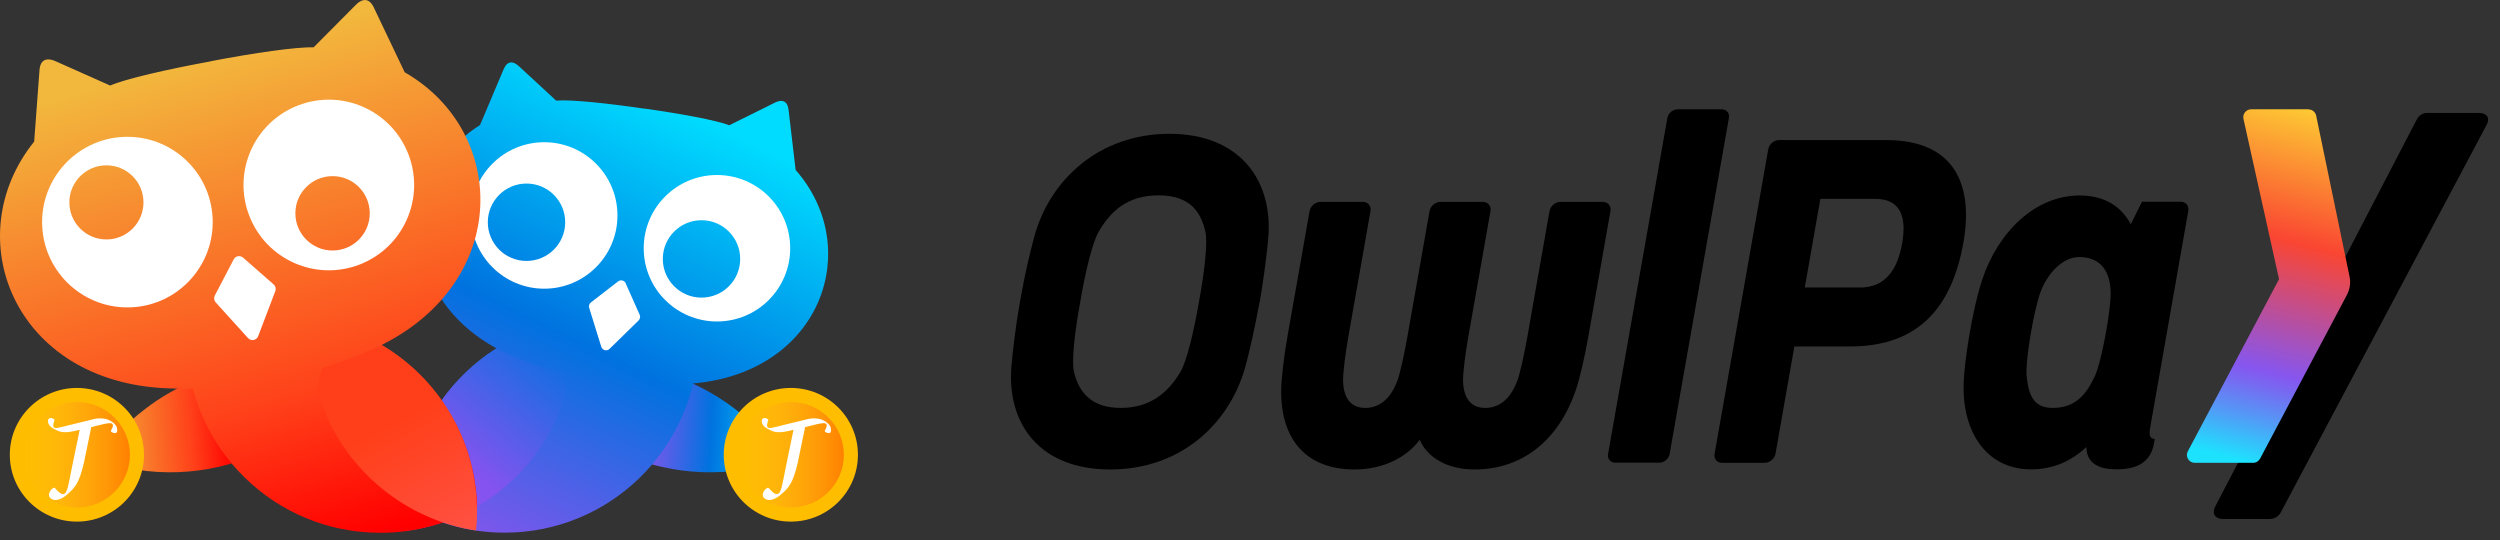 <svg width="199" height="43" viewBox="0 0 199 43" fill="none" xmlns="http://www.w3.org/2000/svg">
<rect x="0" y="0" width="199" height="43" fill="#333333" stroke="none"/>
<g clip-path="url(#clip0_1774_8561)">
<path d="M11.11 32.91C15.81 29.04 22.19 27.95 27.89 29.99C26.96 31.37 25.84 32.61 24.54 33.68C24.15 34 23.74 34.3 23.32 34.58C21.64 35.39 19.68 35.62 17.79 35.12C18.13 35.34 18.49 35.53 18.87 35.7C19.37 35.92 19.89 36.07 20.41 36.18C16.44 37.89 11.92 38.08 7.76 36.59C8.69 35.21 9.81 33.97 11.11 32.9V32.91Z" fill="url(#paint0_linear_1774_8561)"/>
<path d="M58.95 32.91C54.25 29.04 47.87 27.95 42.17 29.99C43.1 31.37 44.22 32.61 45.52 33.68C45.91 34 46.32 34.3 46.74 34.58C48.42 35.39 50.38 35.62 52.27 35.12C51.93 35.34 51.57 35.53 51.19 35.7C50.69 35.92 50.17 36.07 49.65 36.18C53.62 37.89 58.14 38.08 62.3 36.59C61.37 35.21 60.25 33.97 58.95 32.9V32.91Z" fill="url(#paint1_linear_1774_8561)"/>
<path d="M55.58 27.48C55.31 35.76 48.52 42.4 40.17 42.4C37.32 42.4 34.64 41.62 32.34 40.27C32.6 31.99 39.4 25.35 47.75 25.35C50.61 25.35 53.28 26.12 55.57 27.48H55.58Z" fill="url(#paint2_linear_1774_8561)"/>
<path d="M32.4 42.25C32.35 41.76 32.33 41.27 32.33 40.77C32.33 35.27 35.21 30.44 39.55 27.71C42.42 25.9 45.93 28.69 44.86 31.9C42.97 37.55 37.94 41.52 32.41 42.24L32.4 42.25Z" fill="url(#paint3_linear_1774_8561)"/>
<path d="M37.98 40.35C35.71 41.67 33.06 42.42 30.24 42.41C21.86 42.4 15.06 35.71 14.84 27.39C17.12 26.07 19.76 25.32 22.58 25.33C30.96 25.34 37.76 32.03 37.98 40.35Z" fill="url(#paint4_linear_1774_8561)"/>
<path d="M37.97 40.76C37.97 41.25 37.95 41.74 37.9 42.23C32.4 41.42 27.44 37.49 25.55 31.95C24.45 28.74 28.02 25.94 30.87 27.77C35.14 30.51 37.97 35.31 37.97 40.76Z" fill="url(#paint5_linear_1774_8561)"/>
<path d="M51.202 8.63C54.142 9.04 57.012 9.57 58.052 9.97L61.542 8.24C62.242 7.84 62.692 8.02 62.772 8.76L63.332 13.53C68.782 19.71 65.432 29.66 55.112 30.53C52.842 30.72 50.502 30.66 48.122 30.32C45.742 29.99 43.472 29.38 41.352 28.57C31.692 24.85 31.252 14.36 38.212 9.95L40.082 5.53C40.362 4.84 40.842 4.79 41.412 5.37L44.272 8.01C45.382 7.91 48.292 8.21 51.222 8.64L51.202 8.63Z" fill="url(#paint6_linear_1774_8561)"/>
<path d="M43.32 22.98C46.54 22.98 49.15 20.37 49.15 17.15C49.15 13.93 46.54 11.32 43.32 11.32C40.1 11.32 37.49 13.93 37.49 17.15C37.49 20.37 40.1 22.98 43.32 22.98Z" fill="white"/>
<path d="M41.91 20.77C43.611 20.77 44.99 19.391 44.99 17.69C44.99 15.989 43.611 14.61 41.91 14.61C40.209 14.61 38.83 15.989 38.83 17.69C38.83 19.391 40.209 20.77 41.91 20.77Z" fill="url(#paint7_linear_1774_8561)"/>
<path d="M57.07 25.59C60.29 25.59 62.9 22.98 62.9 19.76C62.9 16.54 60.29 13.93 57.07 13.93C53.85 13.93 51.24 16.54 51.24 19.76C51.24 22.98 53.85 25.59 57.07 25.59Z" fill="white"/>
<path d="M55.84 23.69C57.541 23.69 58.92 22.311 58.92 20.61C58.92 18.909 57.541 17.53 55.84 17.53C54.139 17.53 52.76 18.909 52.76 20.61C52.76 22.311 54.139 23.69 55.84 23.69Z" fill="url(#paint8_linear_1774_8561)"/>
<path d="M49.81 22.57L50.92 25.06C50.99 25.21 50.95 25.39 50.83 25.51L48.52 27.77C48.31 27.98 47.95 27.89 47.86 27.6L46.9 24.51C46.85 24.35 46.9 24.18 47.04 24.07L49.2 22.4C49.41 22.24 49.71 22.32 49.81 22.55V22.57Z" fill="white"/>
<path d="M16.791 4.87C20.231 4.21 23.651 3.72 24.961 3.77L28.201 0.51C28.841 -0.2 29.411 -0.17 29.771 0.63L32.211 5.75C40.651 10.6 40.671 23 29.461 27.89C26.991 28.96 24.351 29.78 21.561 30.3H21.551C21.551 30.3 21.551 30.3 21.541 30.3C18.751 30.83 15.981 31.02 13.301 30.91C1.071 30.41 -3.389 18.85 2.721 11.27L3.141 5.62C3.191 4.74 3.711 4.51 4.571 4.94L8.771 6.81C9.981 6.28 13.341 5.51 16.791 4.88V4.87Z" fill="url(#paint9_linear_1774_8561)"/>
<path d="M10.142 24.47C13.892 24.47 16.932 21.43 16.932 17.68C16.932 13.93 13.892 10.89 10.142 10.89C6.392 10.89 3.352 13.93 3.352 17.68C3.352 21.43 6.392 24.47 10.142 24.47Z" fill="white"/>
<path d="M8.471 19.06C10.101 19.06 11.421 17.739 11.421 16.11C11.421 14.481 10.101 13.16 8.471 13.16C6.842 13.16 5.521 14.481 5.521 16.11C5.521 17.739 6.842 19.06 8.471 19.06Z" fill="url(#paint10_linear_1774_8561)"/>
<path d="M28.632 21.055C32.128 19.698 33.862 15.764 32.505 12.268C31.149 8.772 27.215 7.038 23.719 8.395C20.223 9.751 18.488 13.685 19.845 17.181C21.202 20.677 25.136 22.412 28.632 21.055Z" fill="white"/>
<path d="M26.472 19.94C28.107 19.94 29.432 18.615 29.432 16.98C29.432 15.345 28.107 14.02 26.472 14.02C24.837 14.02 23.512 15.345 23.512 16.98C23.512 18.615 24.837 19.94 26.472 19.94Z" fill="url(#paint11_linear_1774_8561)"/>
<path d="M19.351 20.51L21.781 22.64C21.931 22.77 21.991 22.99 21.911 23.18L20.551 26.76C20.421 27.1 19.981 27.18 19.741 26.91L17.171 24.07C17.031 23.92 17.011 23.7 17.101 23.52L18.601 20.65C18.741 20.37 19.111 20.3 19.351 20.51Z" fill="white"/>
<path d="M62.951 41.52C65.9 41.52 68.291 39.138 68.291 36.2C68.291 33.262 65.9 30.88 62.951 30.88C60.002 30.88 57.611 33.262 57.611 36.2C57.611 39.138 60.002 41.52 62.951 41.52Z" fill="#FFBD00"/>
<path d="M62.95 40.4C65.281 40.4 67.171 38.52 67.171 36.2C67.171 33.88 65.281 32 62.95 32C60.62 32 58.73 33.88 58.73 36.2C58.73 38.52 60.62 40.4 62.95 40.4Z" fill="url(#paint12_linear_1774_8561)"/>
<path d="M66.132 34.03C66.032 33.78 65.782 33.56 65.452 33.42C65.152 33.29 64.712 33.26 64.282 33.36L64.132 33.4C63.532 33.54 63.012 33.68 62.372 33.83C61.512 34.04 61.152 34.18 61.072 33.96C61.032 33.86 61.072 33.7 61.152 33.46C61.172 33.42 61.152 33.39 61.112 33.36C61.022 33.29 60.872 33.25 60.752 33.3C60.632 33.35 60.602 33.53 60.672 33.71C60.722 33.85 60.872 34.02 61.132 34.15C61.562 34.37 61.822 34.52 62.842 34.29C62.942 34.27 63.052 34.24 63.162 34.21C62.952 35.21 62.772 36.11 62.552 37.18C62.242 38.69 62.182 39.35 61.822 39.33C61.662 39.33 61.462 39.16 61.202 38.86C61.152 38.8 61.102 38.82 61.042 38.86C60.882 38.95 60.722 39.17 60.712 39.39C60.712 39.61 60.922 39.78 61.212 39.8C61.432 39.81 61.772 39.7 62.132 39.39C62.732 38.86 63.112 38.56 63.512 36.78C63.732 35.77 63.902 34.84 64.052 34.16L64.082 34C64.232 33.96 64.322 33.94 64.322 33.94L64.472 33.9C65.602 33.6 65.742 33.67 65.792 33.78C65.832 33.88 65.782 34.07 65.662 34.26C65.632 34.31 65.642 34.33 65.682 34.37C65.742 34.43 65.952 34.51 66.052 34.46C66.162 34.41 66.182 34.23 66.112 34.03H66.132Z" fill="white"/>
<path d="M6.121 41.52C9.07 41.52 11.461 39.138 11.461 36.2C11.461 33.262 9.07 30.88 6.121 30.88C3.172 30.88 0.781 33.262 0.781 36.2C0.781 39.138 3.172 41.52 6.121 41.52Z" fill="#FFBD00"/>
<path d="M6.12 40.4C8.451 40.4 10.34 38.52 10.34 36.2C10.34 33.88 8.451 32 6.12 32C3.79 32 1.9 33.88 1.9 36.2C1.9 38.52 3.79 40.4 6.12 40.4Z" fill="url(#paint13_linear_1774_8561)"/>
<path d="M9.312 34.03C9.212 33.78 8.962 33.56 8.632 33.42C8.332 33.29 7.892 33.26 7.462 33.36L7.312 33.4C6.712 33.54 6.192 33.68 5.552 33.83C4.692 34.04 4.332 34.18 4.252 33.96C4.212 33.86 4.252 33.7 4.332 33.46C4.352 33.42 4.332 33.39 4.292 33.36C4.202 33.29 4.052 33.25 3.932 33.3C3.812 33.35 3.782 33.53 3.852 33.71C3.902 33.85 4.052 34.02 4.312 34.15C4.742 34.37 5.002 34.52 6.022 34.29C6.122 34.27 6.232 34.24 6.342 34.21C6.132 35.21 5.952 36.11 5.732 37.18C5.422 38.69 5.362 39.35 5.002 39.33C4.842 39.33 4.642 39.16 4.382 38.86C4.332 38.8 4.282 38.82 4.222 38.86C4.062 38.95 3.902 39.17 3.892 39.39C3.892 39.61 4.102 39.78 4.392 39.8C4.612 39.81 4.952 39.7 5.312 39.39C5.912 38.86 6.292 38.56 6.692 36.78C6.912 35.77 7.082 34.84 7.232 34.16L7.262 34C7.412 33.96 7.502 33.94 7.502 33.94L7.652 33.9C8.782 33.6 8.922 33.67 8.972 33.78C9.012 33.88 8.962 34.07 8.842 34.26C8.812 34.31 8.822 34.33 8.862 34.37C8.922 34.43 9.132 34.51 9.232 34.46C9.342 34.41 9.362 34.23 9.292 34.03H9.312Z" fill="white"/>
<path d="M100.271 24.01C99.861 26.23 99.441 28.04 99.141 29.15C97.891 33.72 94.001 37.37 88.371 37.37C82.741 37.37 80.131 33.72 80.511 29.15C80.611 28.02 80.801 26.23 81.191 24.01C81.621 21.56 82.021 20 82.321 18.87C83.551 14.3 87.511 10.65 93.081 10.65C98.651 10.65 101.311 14.3 100.961 18.87C100.871 19.98 100.651 21.79 100.281 24.01H100.271ZM95.441 24.01C95.911 21.47 96.131 19.26 95.951 18.45C95.581 16.84 94.711 15.55 92.211 15.55C89.711 15.55 88.391 16.84 87.451 18.45C86.981 19.27 86.421 21.47 85.991 24.01C85.521 26.55 85.301 28.76 85.481 29.57C85.851 31.18 86.831 32.47 89.221 32.47C91.611 32.47 93.041 31.18 93.981 29.57C94.451 28.75 95.001 26.55 95.441 24.01Z" fill="black"/>
<path d="M127.581 16.07C127.991 16.07 128.261 16.4 128.191 16.81L126.431 26.79C126.141 28.45 125.731 30.22 125.401 31.15C124.051 35 121.221 37.37 117.371 37.37C115.191 37.37 113.601 36.41 113.011 35C112.021 36.35 110.171 37.37 107.821 37.37C103.991 37.37 101.971 35 101.981 31.15C101.981 30.22 102.191 28.44 102.481 26.79L104.241 16.81C104.311 16.4 104.701 16.07 105.111 16.07H108.481C108.891 16.07 109.16 16.4 109.09 16.81L107.331 26.79C107.081 28.21 106.881 29.79 106.911 30.41C106.981 31.93 107.721 32.47 108.681 32.47C109.641 32.47 110.591 31.93 111.191 30.41C111.441 29.79 111.781 28.21 112.031 26.79L113.791 16.81C113.861 16.4 114.251 16.07 114.661 16.07H118.031C118.441 16.07 118.711 16.4 118.641 16.81L116.88 26.79C116.63 28.21 116.431 29.79 116.461 30.41C116.531 31.93 117.271 32.47 118.231 32.47C119.191 32.47 120.14 31.93 120.74 30.41C120.99 29.79 121.331 28.21 121.581 26.79L123.34 16.81C123.41 16.4 123.801 16.07 124.211 16.07H127.581Z" fill="black"/>
<path d="M128.572 36.83C128.192 36.83 127.932 36.52 128.002 36.14L132.722 9.39C132.792 9.01 133.152 8.7 133.542 8.7H137.052C137.432 8.7 137.692 9.01 137.622 9.39L132.902 36.14C132.832 36.52 132.472 36.83 132.082 36.83H128.572Z" fill="black"/>
<path d="M150.152 11.15C155.662 11.15 157.082 14.8 156.292 19.28C155.402 24.31 152.852 27.58 147.252 27.58H142.832L141.332 36.11C141.262 36.51 140.872 36.84 140.472 36.84H137.092C136.682 36.85 136.412 36.53 136.482 36.12L140.752 11.88C140.822 11.48 141.212 11.15 141.612 11.15H150.142H150.152ZM148.032 22.89C150.002 22.89 151.022 21.58 151.412 19.36C151.802 17.14 151.192 15.83 149.272 15.83H144.902L143.662 22.88H148.032V22.89Z" fill="black"/>
<path d="M171.46 35.28C171.29 36.24 170.74 37.36 168.49 37.36C167.12 37.36 166.32 36.92 166.12 36.02C166.09 35.87 166.08 35.72 166.08 35.58C164.9 36.69 163.44 37.36 161.68 37.36C158.18 37.36 156.24 34.49 156.3 30.66C156.33 28.9 156.99 24.66 157.77 22.3C159.04 18.44 162.02 15.56 165.53 15.56C167.55 15.56 168.85 16.44 169.61 17.85L170.5 16.06H173.59C173.99 16.06 174.26 16.38 174.19 16.78L173.41 21.21L172.99 23.6L171.15 34.06C171.04 34.66 171.15 34.94 171.52 34.94L171.46 35.27V35.28ZM166.76 29.92C167.29 28.76 168 24.84 168.01 23.37C168.01 21.72 167.3 20.46 165.5 20.46C164.23 20.46 162.96 21.71 162.38 23.37C161.87 24.85 161.2 28.77 161.32 29.92C161.47 31.44 161.86 32.47 163.38 32.47C165.18 32.47 166.06 31.44 166.76 29.92Z" fill="black"/>
<path d="M186.562 20.69L192.382 9.5C192.542 9.19 192.862 8.99 193.182 8.99H197.332C197.862 8.99 198.302 9.3 197.892 10.02L181.542 40.8C181.412 41.04 181.112 41.31 180.672 41.31H176.912C176.382 41.31 176.012 40.93 176.352 40.28L182.412 28.64L186.552 20.69H186.562Z" fill="black"/>
<path d="M183.762 8.7H179.192C178.802 8.7 178.512 9.05 178.572 9.43L181.412 22.22L174.152 35.92C173.932 36.34 174.232 36.84 174.702 36.84H179.352C179.582 36.84 179.792 36.71 179.902 36.51L186.812 23.48C187.052 23.03 187.132 22.5 187.022 22L184.372 9.23C184.322 8.93 184.062 8.71 183.752 8.71L183.762 8.7Z" fill="url(#paint14_linear_1774_8561)"/>
</g>
<defs>
<linearGradient id="paint0_linear_1774_8561" x1="18.45" y1="33.25" x2="7.53" y2="33.93" gradientUnits="userSpaceOnUse">
<stop stop-color="#FF0000"/>
<stop offset="0.29" stop-color="#FF3F19"/>
<stop offset="1" stop-color="#F2B83D"/>
</linearGradient>
<linearGradient id="paint1_linear_1774_8561" x1="51.61" y1="33.25" x2="62.53" y2="33.93" gradientUnits="userSpaceOnUse">
<stop stop-color="#8056EC"/>
<stop offset="0.46" stop-color="#0072DF"/>
<stop offset="1" stop-color="#00DCFF"/>
</linearGradient>
<linearGradient id="paint2_linear_1774_8561" x1="39.36" y1="43.42" x2="55.79" y2="9.32" gradientUnits="userSpaceOnUse">
<stop stop-color="#8056EC"/>
<stop offset="0.46" stop-color="#0072DF"/>
<stop offset="1" stop-color="#00DCFF"/>
</linearGradient>
<linearGradient id="paint3_linear_1774_8561" x1="32.05" y1="42.43" x2="53.82" y2="15.62" gradientUnits="userSpaceOnUse">
<stop offset="0.21" stop-color="#8553EF"/>
<stop offset="0.58" stop-color="#0072DF"/>
<stop offset="1" stop-color="#00DCFF"/>
</linearGradient>
<linearGradient id="paint4_linear_1774_8561" x1="28.91" y1="42.72" x2="17.92" y2="3.89" gradientUnits="userSpaceOnUse">
<stop stop-color="#FF0000"/>
<stop offset="0.29" stop-color="#FF3F19"/>
<stop offset="1" stop-color="#F2B83D"/>
</linearGradient>
<linearGradient id="paint5_linear_1774_8561" x1="25.23" y1="22.42" x2="37.73" y2="45.78" gradientUnits="userSpaceOnUse">
<stop offset="0.48" stop-color="#FF3F19"/>
<stop offset="1" stop-color="#FF564F"/>
</linearGradient>
<linearGradient id="paint6_linear_1774_8561" x1="38.292" y1="42.9" x2="54.722" y2="8.8" gradientUnits="userSpaceOnUse">
<stop stop-color="#8056EC"/>
<stop offset="0.46" stop-color="#0072DF"/>
<stop offset="1" stop-color="#00DCFF"/>
</linearGradient>
<linearGradient id="paint7_linear_1774_8561" x1="31.37" y1="39.57" x2="47.8" y2="5.47" gradientUnits="userSpaceOnUse">
<stop stop-color="#8056EC"/>
<stop offset="0.46" stop-color="#0072DF"/>
<stop offset="1" stop-color="#00DCFF"/>
</linearGradient>
<linearGradient id="paint8_linear_1774_8561" x1="43.81" y1="45.56" x2="60.25" y2="11.46" gradientUnits="userSpaceOnUse">
<stop stop-color="#8056EC"/>
<stop offset="0.46" stop-color="#0072DF"/>
<stop offset="1" stop-color="#00DCFF"/>
</linearGradient>
<linearGradient id="paint9_linear_1774_8561" x1="26.501" y1="43.4" x2="15.511" y2="4.58" gradientUnits="userSpaceOnUse">
<stop stop-color="#FF0000"/>
<stop offset="0.29" stop-color="#FF3F19"/>
<stop offset="1" stop-color="#F2B83D"/>
</linearGradient>
<linearGradient id="paint10_linear_1774_8561" x1="16.962" y1="46.1" x2="5.971" y2="7.27" gradientUnits="userSpaceOnUse">
<stop stop-color="#FF0000"/>
<stop offset="0.29" stop-color="#FF3F19"/>
<stop offset="1" stop-color="#F2B83D"/>
</linearGradient>
<linearGradient id="paint11_linear_1774_8561" x1="33.402" y1="41.45" x2="22.412" y2="2.62" gradientUnits="userSpaceOnUse">
<stop stop-color="#FF0000"/>
<stop offset="0.29" stop-color="#FF3F19"/>
<stop offset="1" stop-color="#F2B83D"/>
</linearGradient>
<linearGradient id="paint12_linear_1774_8561" x1="58.73" y1="36.2" x2="67.171" y2="36.2" gradientUnits="userSpaceOnUse">
<stop stop-color="#FFBB27" stop-opacity="0"/>
<stop offset="1" stop-color="#FF8000"/>
</linearGradient>
<linearGradient id="paint13_linear_1774_8561" x1="1.9" y1="-5.23794e-06" x2="10.34" y2="-5.23794e-06" gradientUnits="userSpaceOnUse">
<stop stop-color="#FFBB27" stop-opacity="0"/>
<stop offset="1" stop-color="#FF8000"/>
</linearGradient>
<linearGradient id="paint14_linear_1774_8561" x1="177.452" y1="36.44" x2="184.662" y2="8.93" gradientUnits="userSpaceOnUse">
<stop stop-color="#1DE2FE"/>
<stop offset="0.13" stop-color="#5597F6"/>
<stop offset="0.22" stop-color="#7868F1"/>
<stop offset="0.26" stop-color="#8656EF"/>
<stop offset="0.63" stop-color="#FA4632"/>
<stop offset="1" stop-color="#FDC933"/>
</linearGradient>
<clipPath id="clip0_1774_8561">
<rect width="199" height="43" fill="white"/>
</clipPath>
</defs>
</svg>
